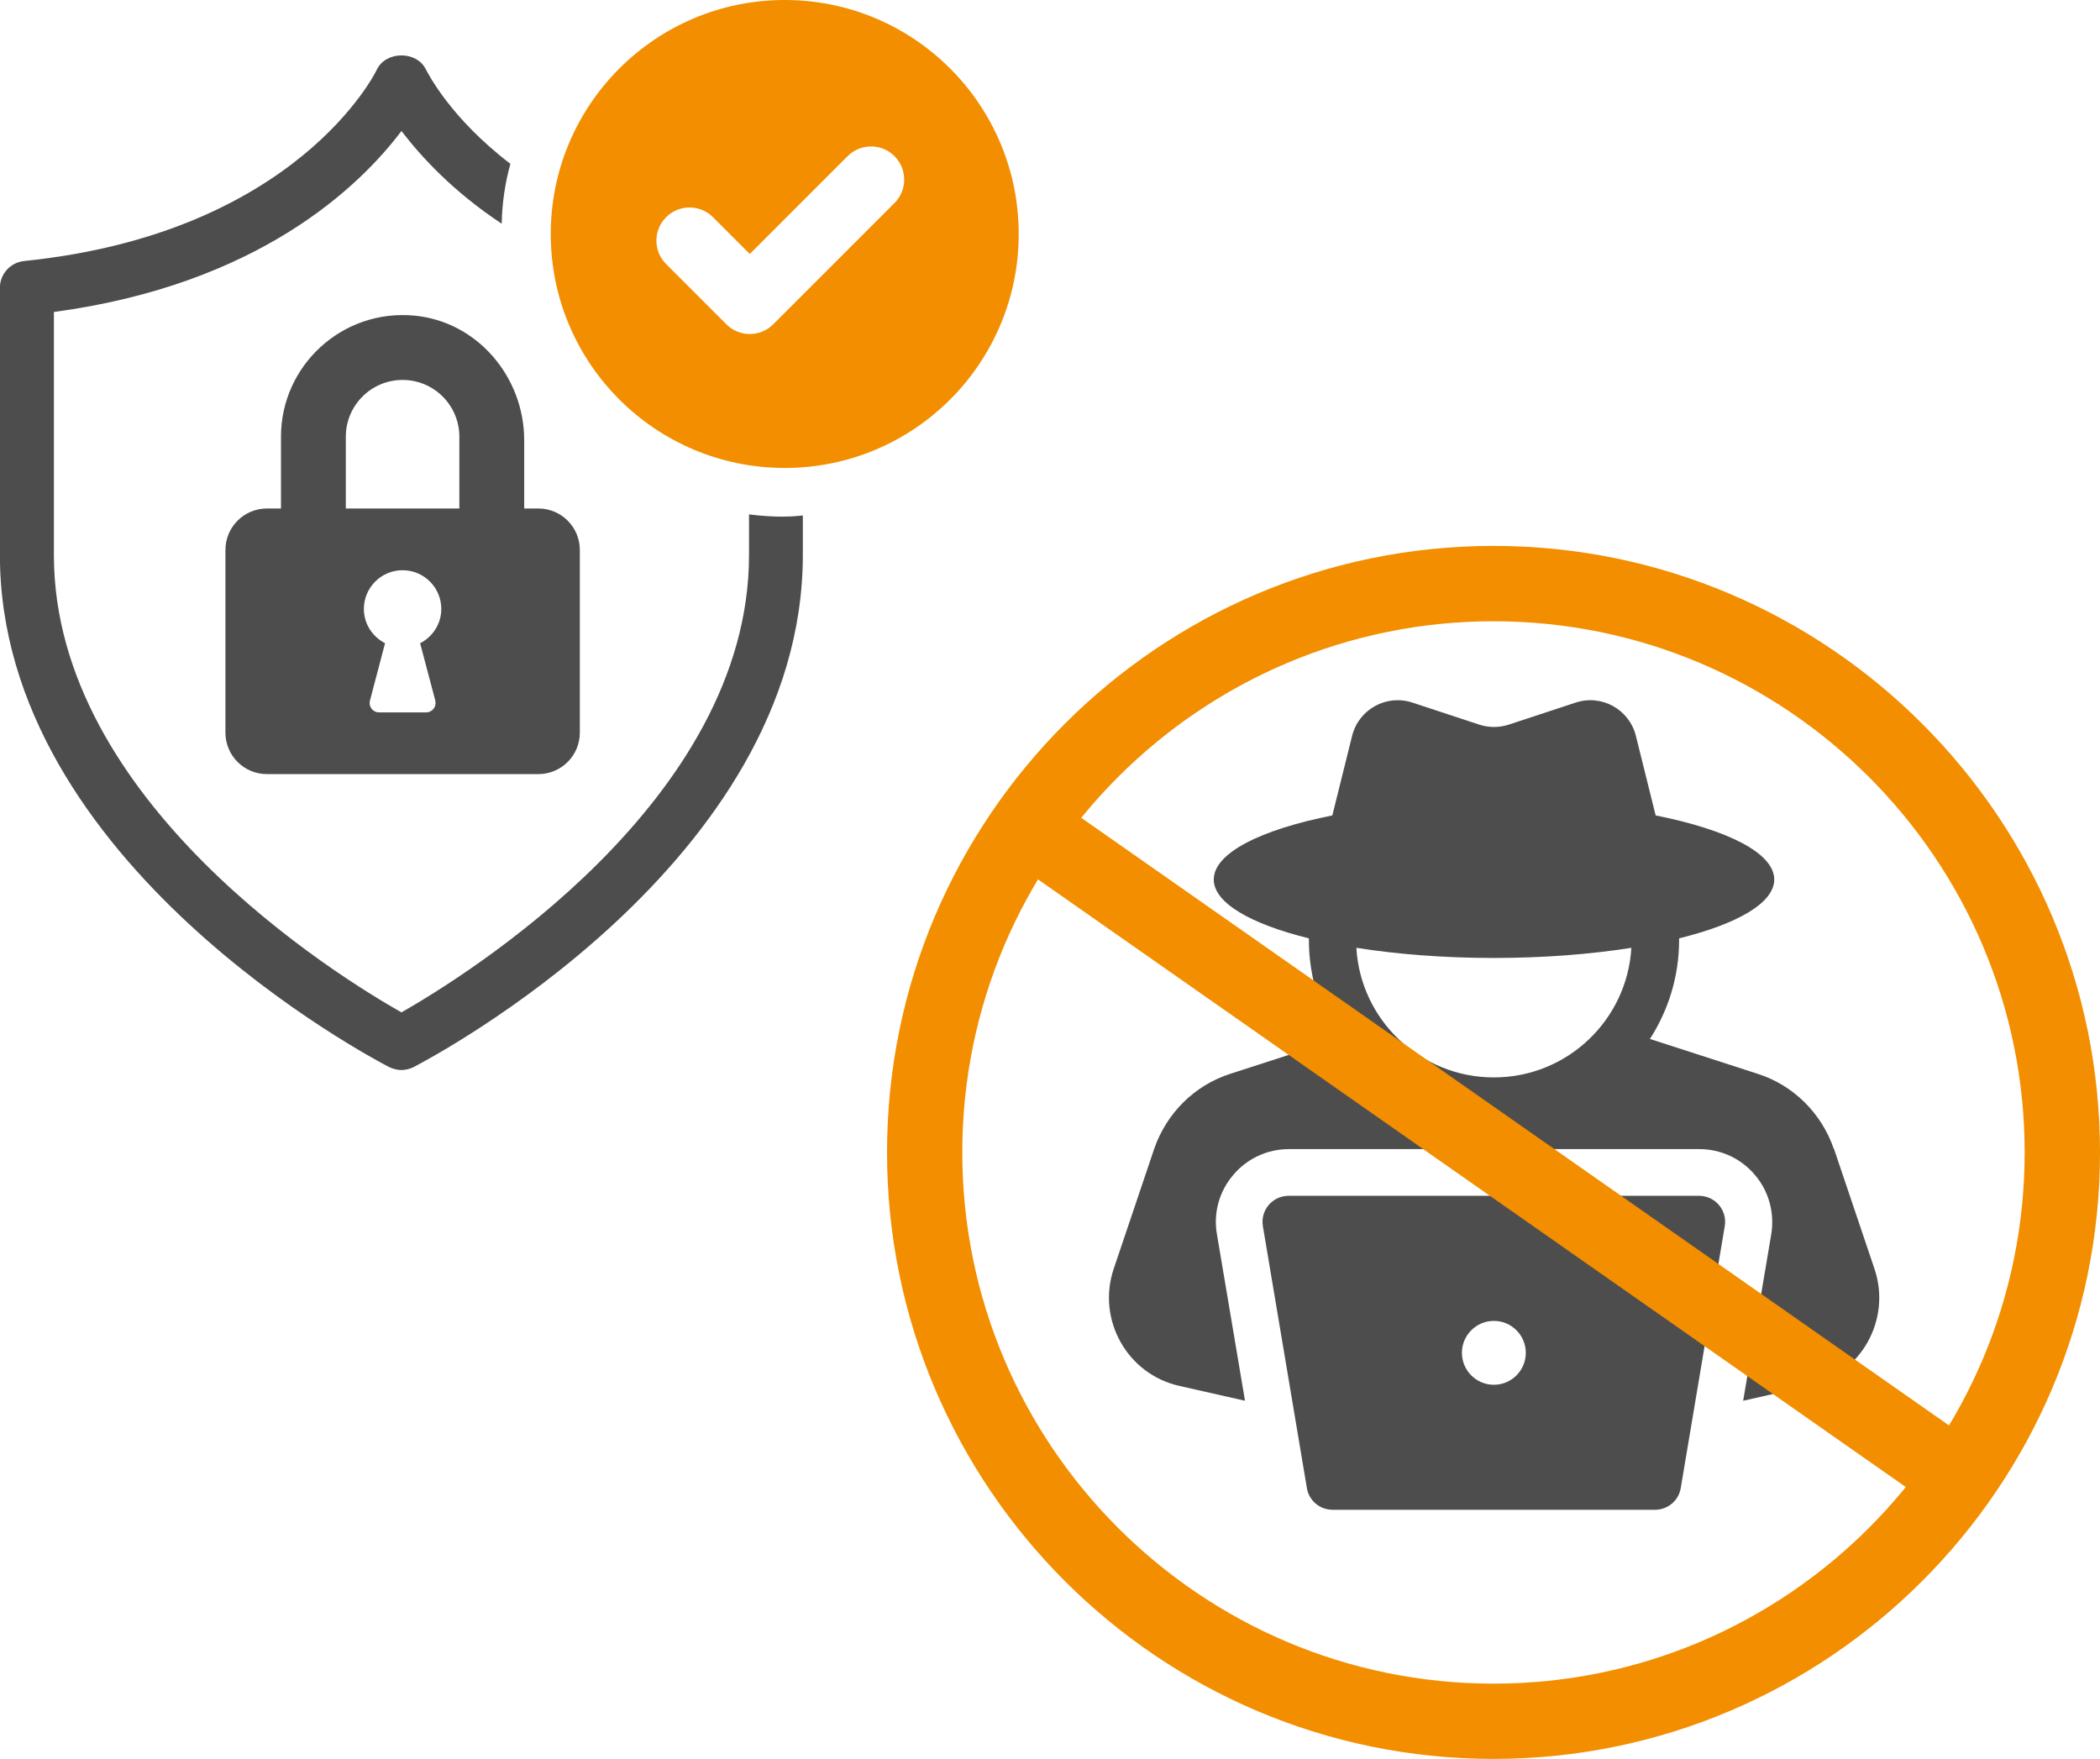 <?xml version="1.0" encoding="UTF-8"?><svg id="_レイヤー_2" xmlns="http://www.w3.org/2000/svg" viewBox="0 0 241.93 202.63"><defs><style>.cls-1{fill:#4d4d4d;}.cls-2{fill:#f28e00;}</style></defs><g id="_カード_LINE_UP"><g><g><g><path class="cls-1" d="m90.29,59.52c-1.35,0-2.69-.09-4-.26v4.69c0,28.36-32.75,48.51-40.04,52.68-7.3-4.13-40.04-24.28-40.04-52.68v-28.01c23.58-3.17,35.22-14.46,40.04-20.85,2.26,2.95,5.91,6.95,11.55,10.68.04-2.39.39-4.69,1-6.9-6.95-5.3-9.51-10.47-9.73-10.86-1.04-2.17-4.6-2.17-5.65,0-.09.22-9.16,18.85-40.65,22.06-1.56.17-2.78,1.48-2.78,3.08v30.79c0,35.53,42.99,58.02,44.82,58.98.48.22.96.35,1.43.35s1-.13,1.43-.35c1.82-.96,44.82-23.45,44.82-58.98v-4.56c-.74.09-1.48.13-2.21.13Z"/><path class="cls-1" d="m62.01,58.58h-1.62v-7.86c0-7.29-5.4-13.68-12.66-14.36-8.33-.78-15.36,5.78-15.36,13.95v8.27h-1.62c-2.64,0-4.78,2.14-4.78,4.78v21.04c0,2.64,2.14,4.78,4.78,4.78h31.27c2.64,0,4.78-2.14,4.78-4.78v-21.04c0-2.64-2.14-4.78-4.78-4.78Zm-11.87,22.13c.09.33.02.67-.19.94-.21.27-.52.42-.86.42h-5.42c-.34,0-.65-.15-.86-.42-.21-.27-.28-.61-.19-.94l1.74-6.61c-1.44-.74-2.44-2.22-2.44-3.95,0-2.46,2-4.46,4.46-4.46s4.46,2,4.46,4.46c0,1.73-1,3.22-2.44,3.95l1.75,6.61Zm2.78-22.13h-13.08v-8.27c0-3.61,2.93-6.54,6.54-6.54s6.54,2.93,6.54,6.54v8.27Z"/></g><path class="cls-2" d="m90.41,0c-14.89,0-26.96,12.07-26.96,26.96s12.07,26.95,26.96,26.95,26.95-12.07,26.95-26.95S105.3,0,90.41,0Zm12.64,23.39l-13.97,13.97c-.75.75-1.72,1.12-2.7,1.12s-1.95-.37-2.7-1.12l-6.94-6.94c-1.49-1.49-1.49-3.91,0-5.4,1.49-1.49,3.91-1.49,5.4,0l4.24,4.24,11.27-11.27c1.49-1.49,3.91-1.49,5.4,0,1.49,1.49,1.49,3.91,0,5.4Z"/></g><g><path class="cls-1" d="m211.27,132.37c-1.41-4.11-4.65-7.35-8.79-8.67l-12.4-4.01c2.12-3.3,3.36-7.2,3.36-11.4,0-.06,0-.12,0-.19,6.71-1.66,10.96-4.07,10.96-6.78,0-3.05-5.41-5.74-13.66-7.38l-2.28-9.17c-.76-3.05-3.95-4.82-6.94-3.83l-7.71,2.54c-1.1.36-2.29.36-3.39,0l-7.71-2.54c-2.99-.99-6.18.78-6.94,3.83l-2.28,9.17c-8.26,1.64-13.66,4.33-13.66,7.38,0,2.7,4.25,5.12,10.96,6.78,0,.06,0,.12,0,.19,0,4.19,1.24,8.1,3.36,11.4l-12.4,4.01c-4.14,1.32-7.38,4.56-8.79,8.67l-4.65,13.78c-1.98,5.85,1.53,12.16,7.56,13.51l7.56,1.71-3.24-19.21c-.42-2.43.27-4.92,1.89-6.81,1.59-1.89,3.93-2.97,6.39-2.97h47.31c2.46,0,4.8,1.08,6.39,2.97,1.62,1.89,2.28,4.38,1.89,6.81l-3.24,19.21,7.56-1.71c6.03-1.35,9.55-7.65,7.56-13.51l-4.65-13.78Zm-39.17-22.01c5.76,0,11.16-.43,15.84-1.17-.48,8.3-7.37,14.93-15.84,14.93s-15.36-6.62-15.84-14.93c4.68.74,10.08,1.17,15.84,1.17Z"/><path class="cls-1" d="m195.74,137.76h-47.29c-1.86,0-3.27,1.67-2.96,3.5l5.07,30.17c.24,1.45,1.49,2.5,2.96,2.5h37.15c1.47,0,2.72-1.06,2.96-2.5l5.07-30.17c.31-1.83-1.1-3.5-2.96-3.5Zm-23.64,21.77c-2.03,0-3.68-1.65-3.68-3.68s1.65-3.68,3.68-3.68,3.68,1.65,3.68,3.68-1.65,3.68-3.68,3.68Z"/></g><path class="cls-2" d="m172.06,202.63c-38.53,0-69.87-31.34-69.87-69.87s31.34-69.87,69.87-69.87,69.87,31.34,69.87,69.87-31.34,69.87-69.87,69.87Zm0-131.06c-33.74,0-61.2,27.45-61.2,61.19s27.45,61.2,61.2,61.2,61.19-27.45,61.19-61.2-27.45-61.19-61.19-61.19Z"/><rect class="cls-2" x="167.72" y="67.23" width="8.67" height="131.06" transform="translate(-35.38 197.55) rotate(-55)"/></g></g></svg>